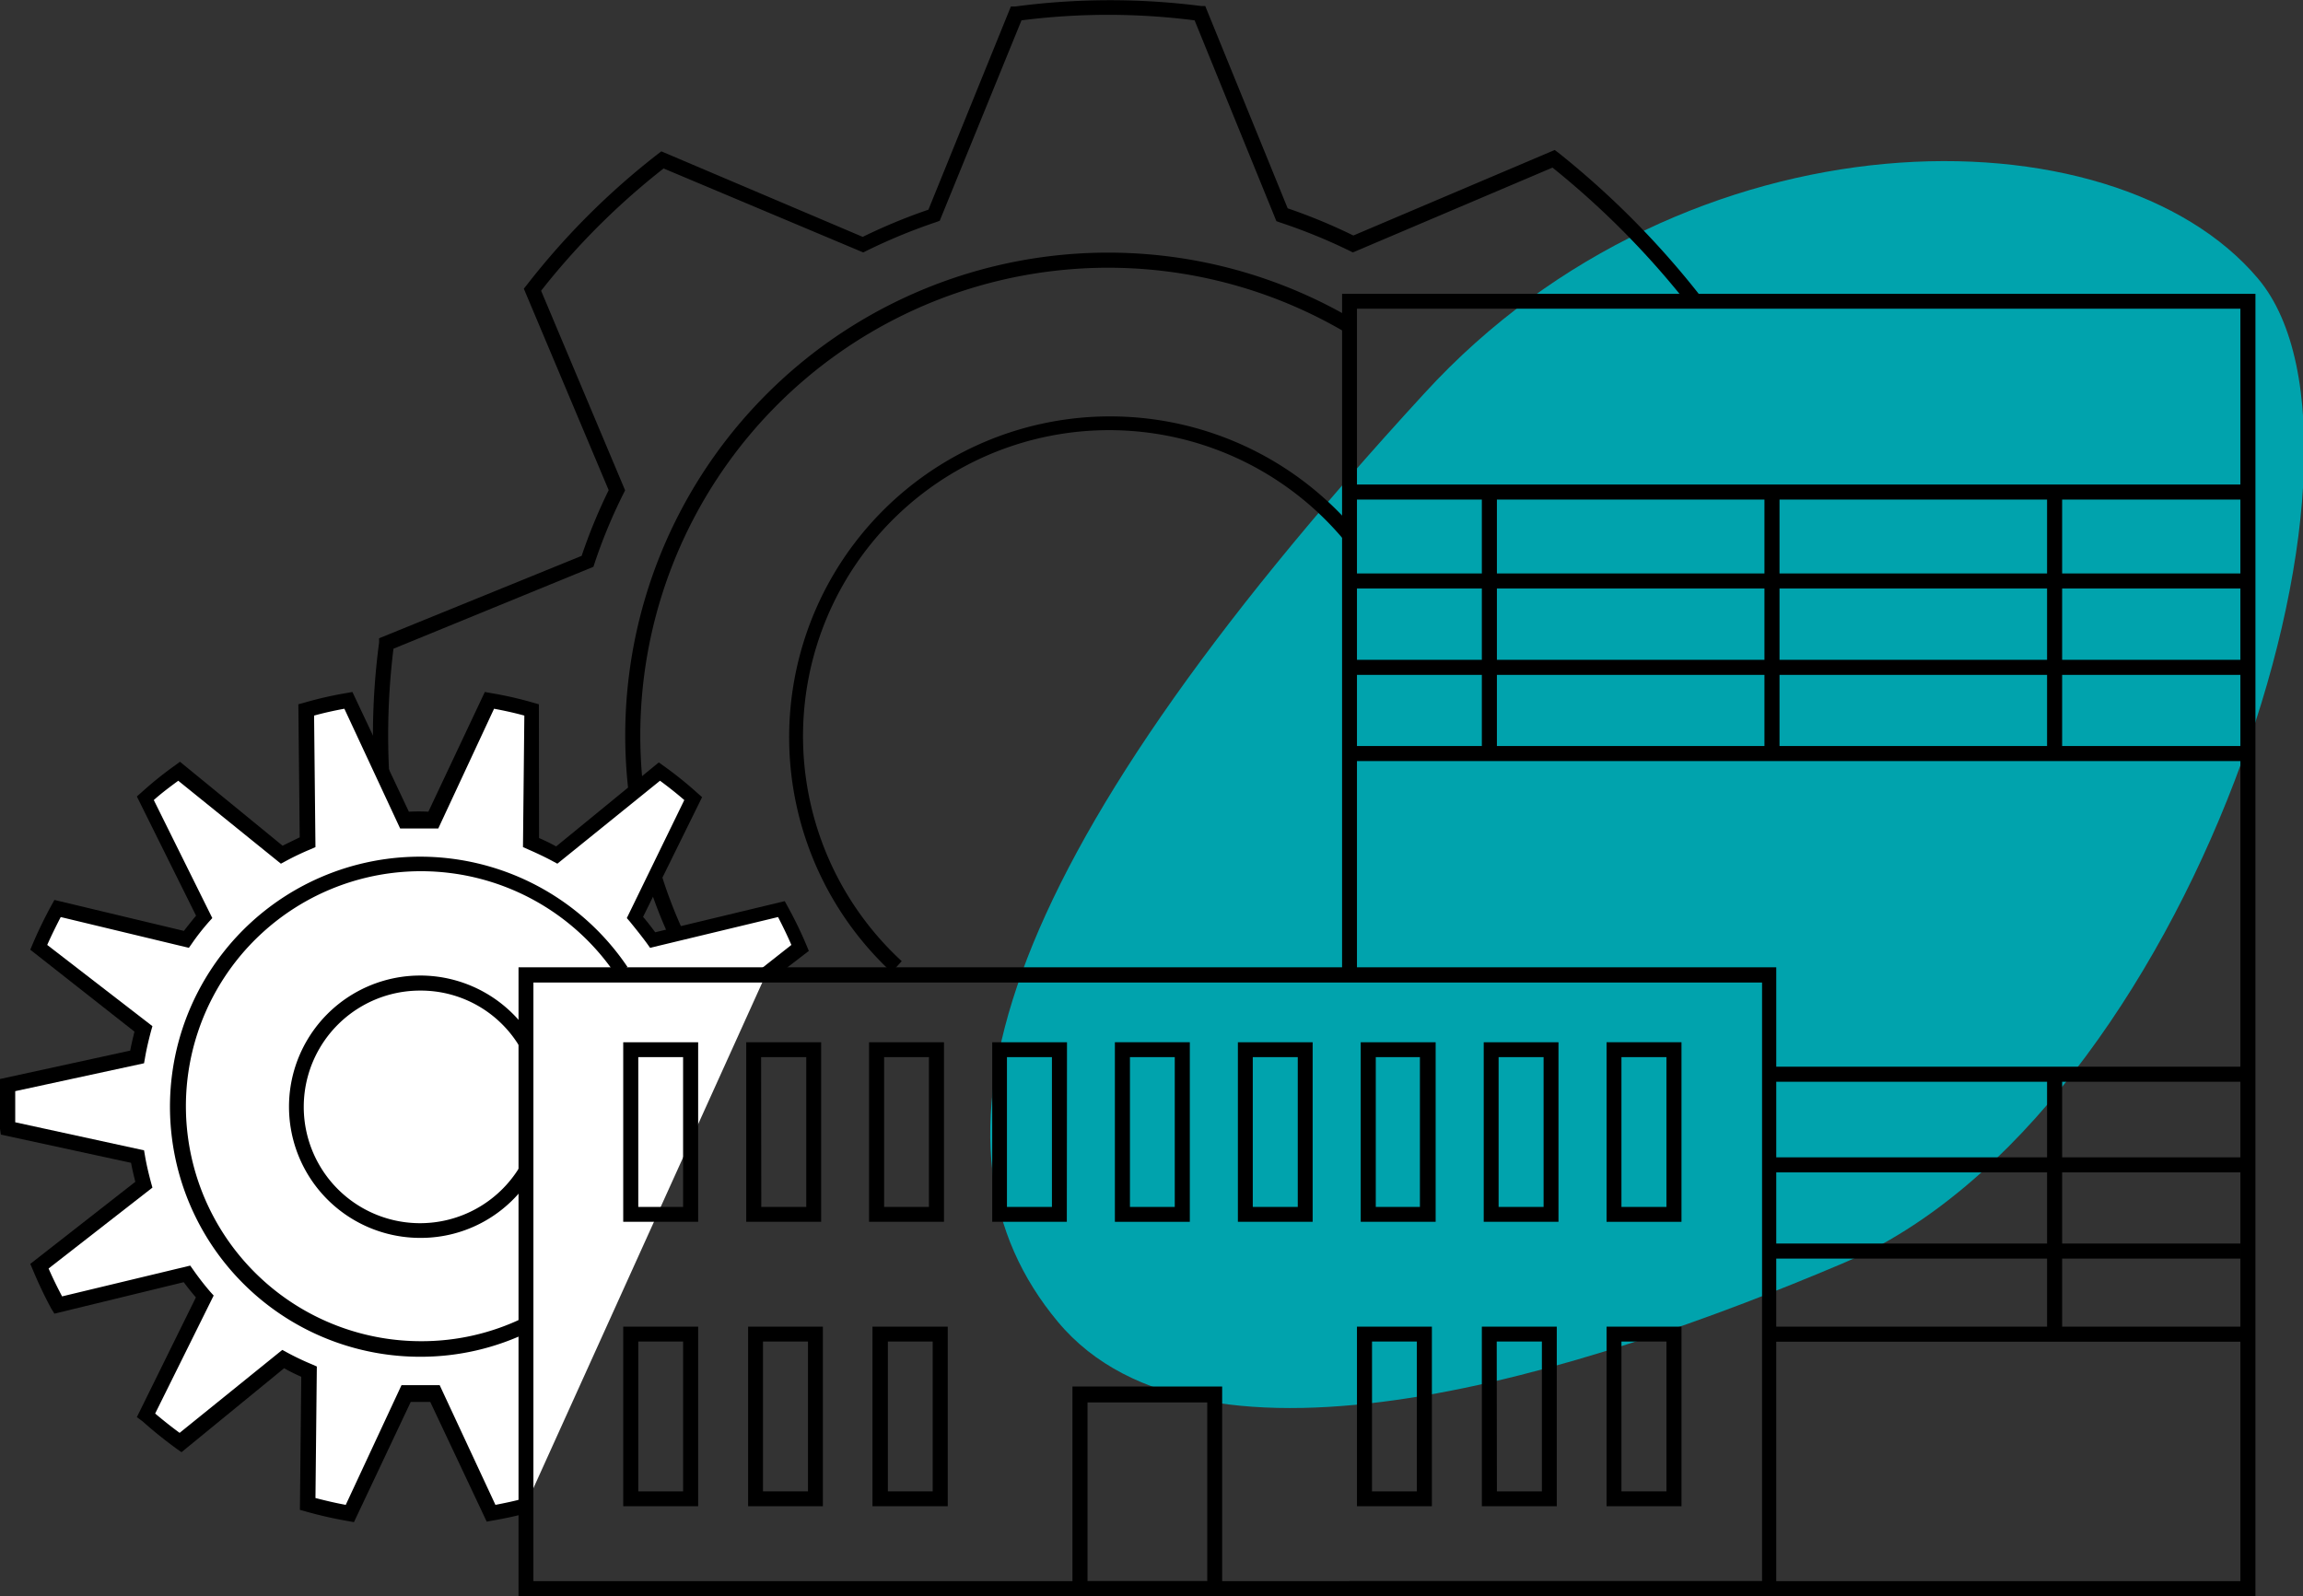 <?xml version="1.0" encoding="UTF-8"?> <svg xmlns="http://www.w3.org/2000/svg" viewBox="0 0 134.62 93.32"><rect x="0" y="0" width="134.62" height="93.32" fill="#333333" stroke="none"/> <defs> <style> .cls-1 { fill: #00a3ad; } .cls-2 { fill: #fff; } </style> </defs> <title>собственное производство_1</title> <g id="Слой_2" data-name="Слой 2"> <g id="Слой_2-2" data-name="Слой 2"> <g> <path class="cls-1" d="M83.26,23C98.56,6.26,123.51,6.19,132,16.3s-4.06,49-24.31,57.58c-14.87,6.31-37.41,13.53-45.85,3.41S57.54,51,83.26,23Z"></path> <polygon points="131.84 93.32 78.88 93.32 78.88 92.45 130.96 92.45 130.96 18.05 79.32 18.05 79.32 57 78.45 57 78.45 17.18 131.84 17.18 131.84 93.32"></polygon> <rect x="78.88" y="28.33" width="52.52" height="0.88"></rect> <rect x="78.88" y="43.62" width="52.52" height="0.88"></rect> <rect x="103.39" y="62.37" width="28.01" height="0.88"></rect> <rect x="103.39" y="77.57" width="28.01" height="0.88"></rect> <rect x="86.62" y="28.77" width="0.88" height="15.3"></rect> <rect x="103.14" y="28.77" width="0.88" height="15.3"></rect> <rect x="119.66" y="28.77" width="0.88" height="15.3"></rect> <rect x="119.66" y="62.9" width="0.88" height="15.3"></rect> <rect x="78.88" y="33.53" width="52.52" height="0.88"></rect> <rect x="78.88" y="38.58" width="52.52" height="0.88"></rect> <rect x="103.39" y="67.67" width="28.01" height="0.88"></rect> <rect x="103.39" y="72.71" width="27.57" height="0.88"></rect> <path d="M40.39,57.22A28.23,28.23,0,0,1,79.11,18.68l-.45.76A27.35,27.35,0,0,0,41.15,56.78Z"></path> <path d="M35.66,57.51a31.5,31.5,0,0,1-1.67-4L22.16,48.68l0-.26a41.06,41.06,0,0,1,0-10.85l0-.25L34,32.5a31.58,31.58,0,0,1,1.58-3.84L30.62,16.88l.16-.2A43.28,43.28,0,0,1,38.46,9l.2-.15,11.77,5a33,33,0,0,1,3.84-1.59L59.09.38l.25,0A42,42,0,0,1,70.2.35l.25,0,4.82,11.83a33,33,0,0,1,3.84,1.59l11.77-5,.2.15a50.68,50.68,0,0,1,8.28,8.34l-.69.54a49.78,49.78,0,0,0-7.92-8L79.08,14.76l-.18-.09A32.7,32.7,0,0,0,74.8,13l-.19-.07L69.83,1.19a39.86,39.86,0,0,0-10.12,0L54.93,12.91l-.19.07a33.33,33.33,0,0,0-4.1,1.69l-.18.09L38.79,9.85A42.24,42.24,0,0,0,31.63,17l4.91,11.67-.09.18a30.75,30.75,0,0,0-1.7,4.1l-.06.19L23,37.93a41.53,41.53,0,0,0,0,10.13l11.73,4.78.06.19a31.18,31.18,0,0,0,1.7,4.09Z"></path> <path d="M52.12,56.85A18.76,18.76,0,1,1,79.22,31l-.67.56A17.89,17.89,0,1,0,52.71,56.2Z"></path> <g> <path class="cls-2" d="M44.76,57l2.06-1.61c-.33-.78-.7-1.53-1.1-2.27l-7.53,1.81q-.49-.69-1-1.32l3.43-6.94c-.63-.56-1.29-1.08-2-1.58l-6,4.89a16.41,16.41,0,0,0-1.52-.74l.08-7.73A22.49,22.49,0,0,0,28.69,41l-3.28,7-.85,0-.84,0-3.28-7a22.67,22.67,0,0,0-2.47.56l.09,7.73a16.59,16.59,0,0,0-1.53.74l-6-4.89c-.68.5-1.35,1-2,1.58L12,53.61q-.56.63-1.05,1.32L3.4,53.12a22.56,22.56,0,0,0-1.09,2.27l6.1,4.77c-.15.53-.27,1.08-.37,1.64L.47,63.45q0,.63,0,1.26c0,.43,0,.85,0,1.27L8,67.63c.1.56.22,1.1.37,1.64L2.31,74A23.82,23.82,0,0,0,3.4,76.31l7.53-1.81q.5.69,1.05,1.32L8.55,82.75a24.92,24.92,0,0,0,2,1.58l6-4.88a16.59,16.59,0,0,0,1.53.74L18,87.92a22.67,22.67,0,0,0,2.47.56l3.28-7c.28,0,.56,0,.84,0s.57,0,.85,0l3.28,7c.69-.12,1.38-.27,2-.45"></path> <path d="M20.69,89l-.33-.06a24,24,0,0,1-2.51-.57l-.32-.09.08-7.78c-.34-.15-.69-.32-1-.5l-6,4.91-.27-.19a24.58,24.58,0,0,1-2-1.61L8,82.86l3.45-7c-.24-.28-.48-.58-.71-.89L3.18,76.81,3,76.52A24.75,24.75,0,0,1,1.9,74.2l-.13-.3,6.14-4.8c-.09-.36-.18-.73-.25-1.11L.05,66.34,0,66q0-.63,0-1.29t0-1.29l0-.33,7.61-1.66c.07-.37.16-.74.25-1.11L1.77,55.53l.13-.31c.33-.78.71-1.56,1.12-2.31l.16-.29,7.57,1.81c.23-.3.47-.6.71-.89L8,46.57l.25-.22a21.28,21.28,0,0,1,2-1.61l.27-.2,6,4.91c.34-.17.69-.34,1-.49l-.08-7.78.33-.09a21.52,21.52,0,0,1,2.5-.57l.33-.06,3.3,7a10.84,10.84,0,0,1,1.14,0l3.3-7,.33.06a21.22,21.22,0,0,1,2.51.57l.32.09L31.51,49c.35.15.69.32,1,.49l6-4.91.28.2a22.49,22.49,0,0,1,2,1.61l.25.22-3.45,7c.25.29.48.59.71.9l7.57-1.82.16.29a23.37,23.37,0,0,1,1.12,2.31l.13.31L45,57.35l-.53-.69,1.79-1.41c-.24-.55-.5-1.09-.78-1.63L38,55.42l-.17-.24c-.32-.44-.67-.87-1-1.28l-.19-.22L40,46.78c-.45-.39-.93-.77-1.42-1.13l-6,4.85-.26-.14c-.48-.26-1-.5-1.48-.71l-.27-.12.08-7.69c-.58-.16-1.18-.29-1.77-.4l-3.26,7-.29,0c-.55,0-1.11,0-1.65,0l-.29,0-3.26-7c-.6.11-1.19.24-1.77.4l.08,7.69-.27.12a15.66,15.66,0,0,0-1.49.71l-.26.14-6-4.85c-.49.36-1,.74-1.43,1.13l3.42,6.9-.2.22c-.36.41-.7.84-1,1.28l-.17.24-7.49-1.8c-.28.54-.55,1.09-.79,1.63L8.91,60l-.08.28c-.14.53-.27,1.07-.36,1.61l-.05.28L.89,63.8c0,.31,0,.61,0,.91s0,.61,0,.91l7.53,1.64.05.29c.09.54.22,1.08.36,1.6l.08.29L2.84,74.17c.24.55.51,1.1.79,1.63L11.12,74l.17.24a16.06,16.06,0,0,0,1,1.29l.2.22-3.42,6.9c.46.39.94.77,1.43,1.13l6-4.85.26.14a15.66,15.66,0,0,0,1.49.71l.27.12-.08,7.69c.58.15,1.17.29,1.77.4l3.26-7,.29,0c.54,0,1.1,0,1.65,0l.29,0,3.26,7c.57-.11,1.14-.23,1.69-.38l.23.84c-.69.19-1.4.34-2.1.46l-.33.06-3.3-7q-.57,0-1.14,0Z"></path> </g> <g> <path class="cls-2" d="M30.74,77.47a14,14,0,0,1-6.18,1.42,14.18,14.18,0,1,1,11.76-22.1"></path> <path d="M24.56,79.33A14.62,14.62,0,1,1,36.68,56.54L36,57a13.74,13.74,0,1,0-11.4,21.42,13.59,13.59,0,0,0,6-1.37l.39.79A14.48,14.48,0,0,1,24.56,79.33Z"></path> </g> <g> <path class="cls-2" d="M30.75,68.46a7.23,7.23,0,1,1,0-7.5"></path> <path d="M24.56,72.38a7.67,7.67,0,1,1,6.56-11.65l-.75.46a6.73,6.73,0,0,0-5.81-3.27,6.8,6.8,0,1,0,5.82,10.31l.74.46A7.61,7.61,0,0,1,24.56,72.38Z"></path> </g> <path d="M103.83,93.32H30.31V56.56h73.52Zm-72.65-.87H103v-35H31.18Z"></path> <path d="M71.44,93.32H62.69V81.07h8.75Zm-7.87-.87h7V82h-7Z"></path> <path d="M48,71.44H43.62V60.94H48Zm-3.5-.87h2.63V61.81H44.49Z"></path> <path d="M55.18,71.44H50.8V60.94h4.38Zm-3.5-.87H54.3V61.81H51.68Z"></path> <path d="M62.36,71.44H58V60.94h4.37Zm-3.5-.87h2.63V61.81H58.86Z"></path> <path d="M69.55,71.44H65.17V60.94h4.38Zm-3.5-.87h2.62V61.81H66.05Z"></path> <path d="M76.73,71.44H72.36V60.94h4.37Zm-3.5-.87h2.63V61.81H73.23Z"></path> <path d="M83.92,71.44H79.54V60.94h4.38Zm-3.5-.87H83V61.81H80.42Z"></path> <path d="M91.1,71.44H86.73V60.94H91.1Zm-3.5-.87h2.63V61.81H87.6Z"></path> <path d="M98.29,71.44H93.91V60.94h4.38Zm-3.51-.87h2.63V61.81H94.78Z"></path> <path d="M40.81,88.07H36.43V77.57h4.38Zm-3.5-.87h2.62V78.44H37.31Z"></path> <path d="M48.1,88.07H43.73V77.57H48.1Zm-3.5-.87h2.63V78.44H44.6Z"></path> <path d="M55.4,88.07H51V77.57H55.4Zm-3.5-.87h2.62V78.44H51.9Z"></path> <path d="M83.7,88.07H79.32V77.57H83.7Zm-3.5-.87h2.62V78.44H80.2Z"></path> <path d="M91,88.07H86.62V77.57H91Zm-3.5-.87h2.63V78.44H87.49Z"></path> <path d="M98.29,88.07H93.91V77.57h4.38Zm-3.51-.87h2.63V78.44H94.78Z"></path> <path d="M40.81,71.44H36.43V60.94h4.38Zm-3.5-.87h2.62V61.81H37.31Z"></path> </g> </g> </g> </svg> 